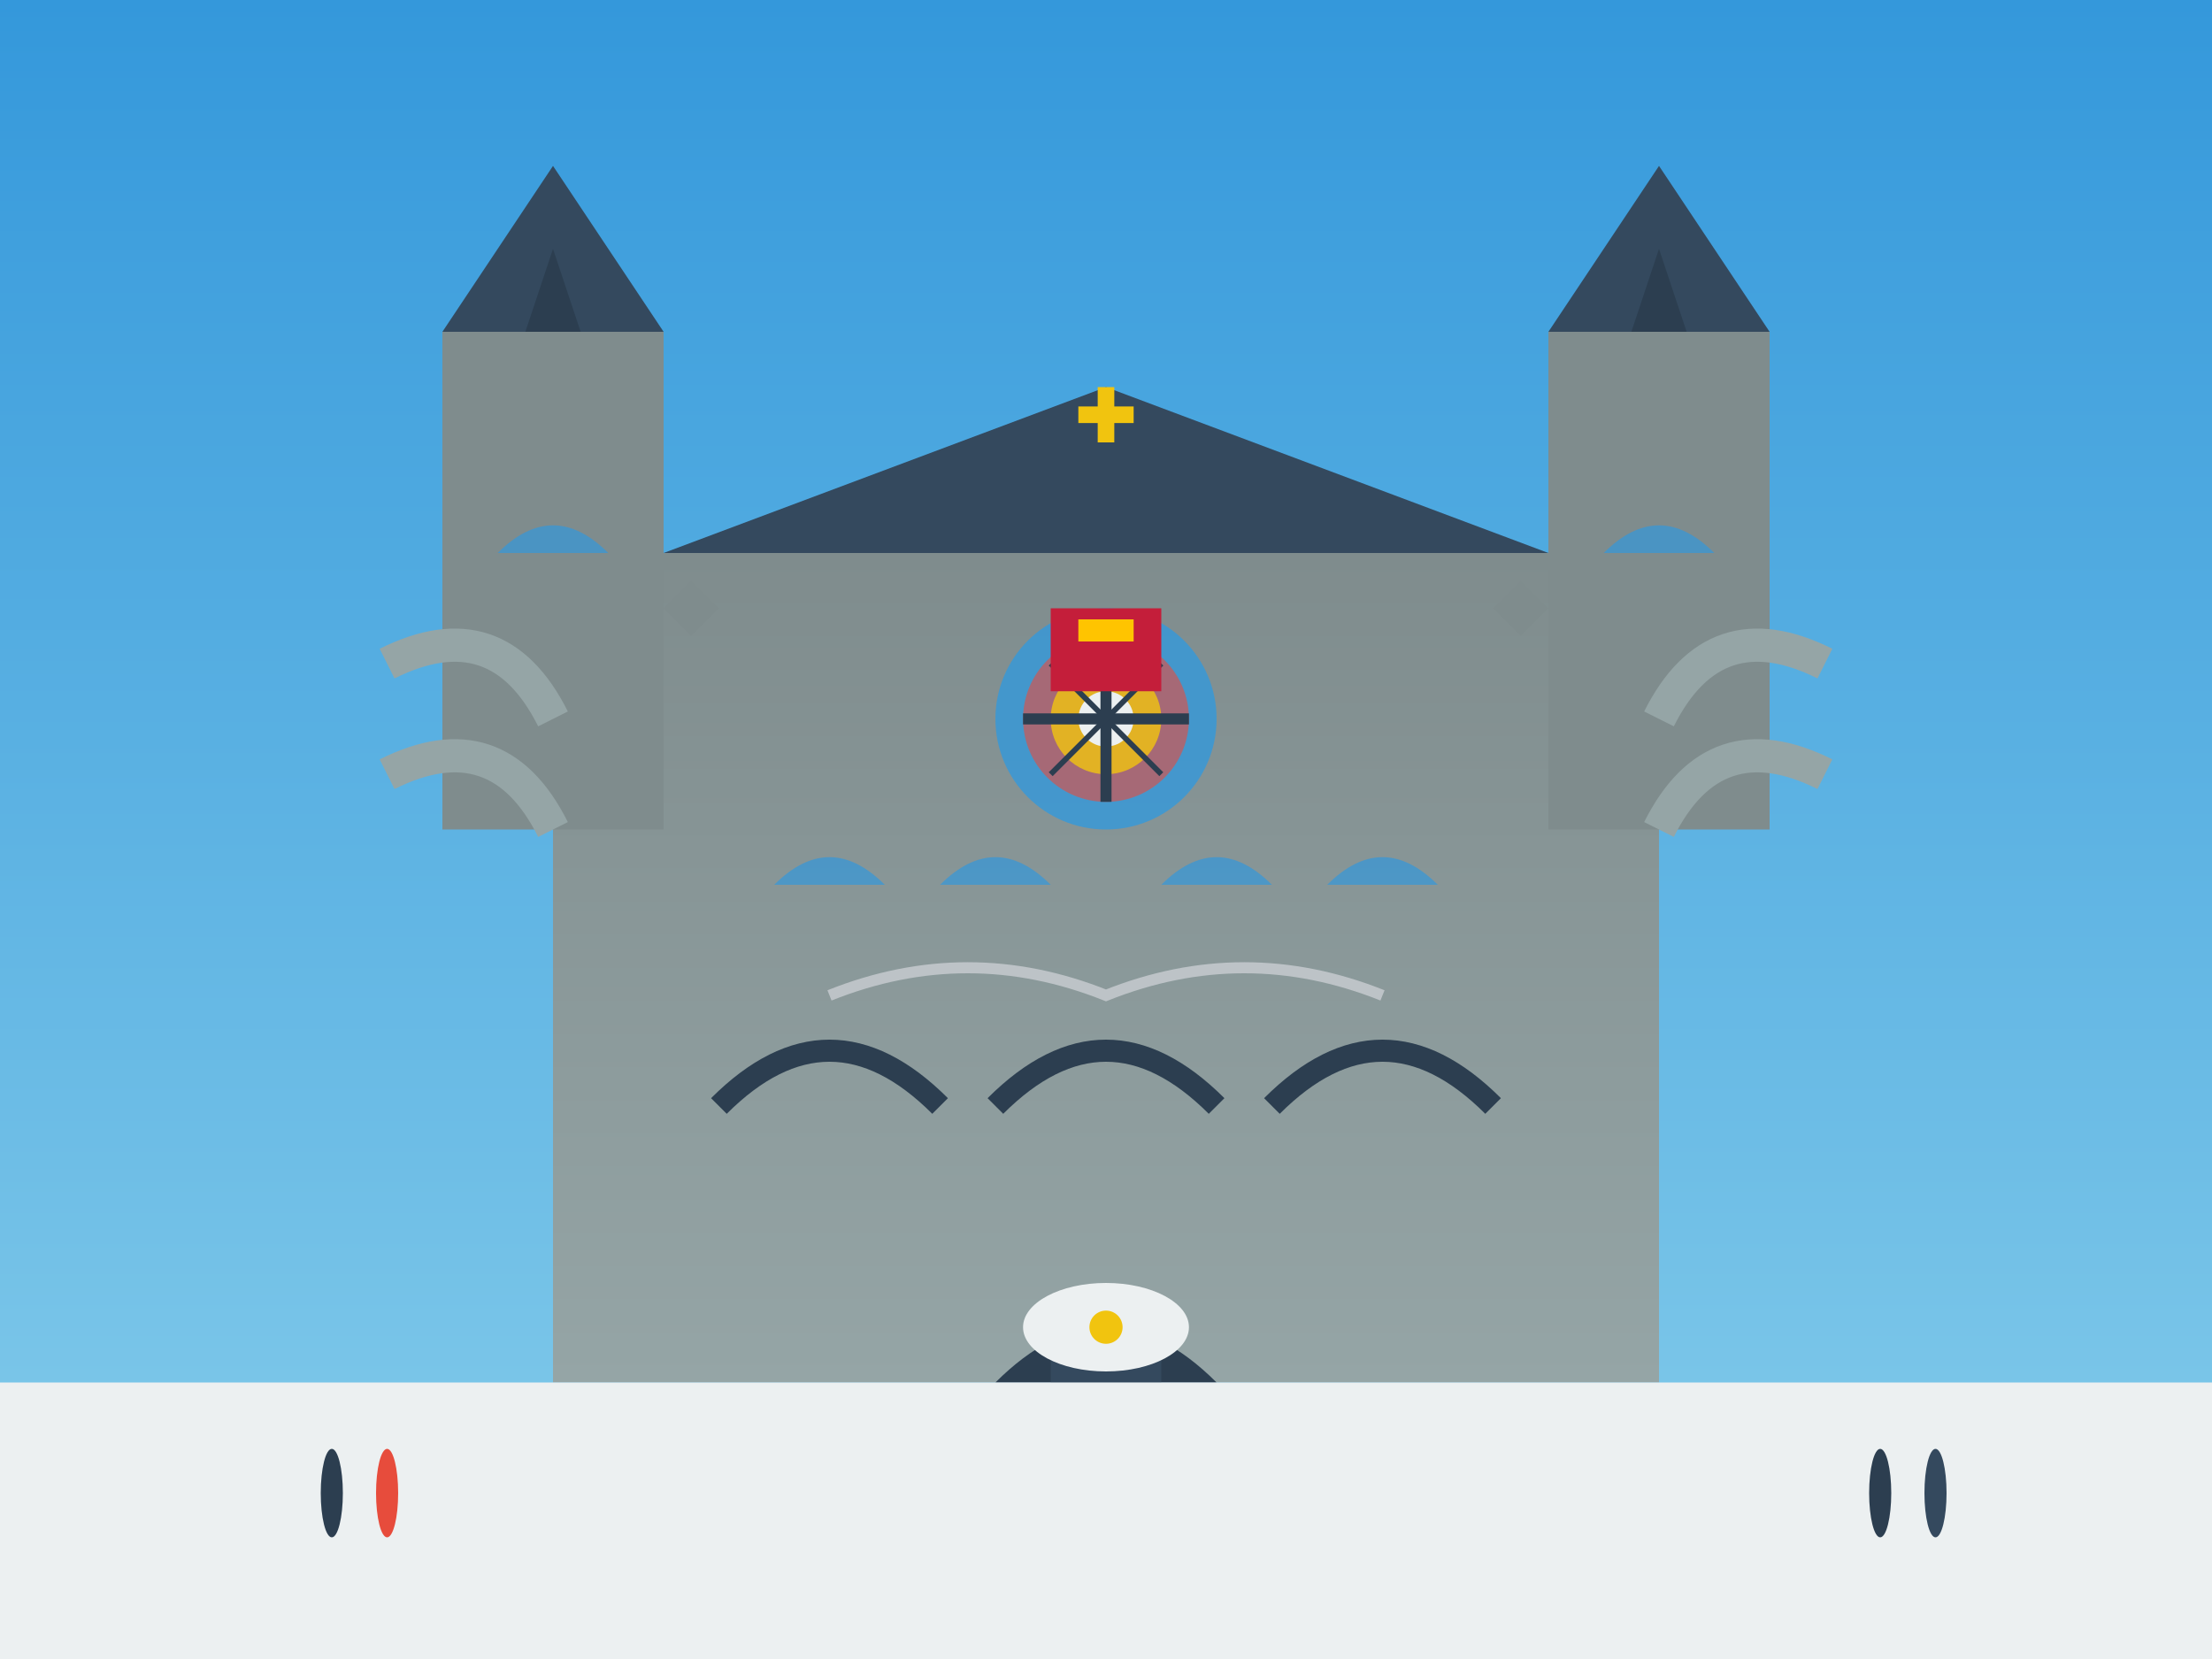 <svg xmlns="http://www.w3.org/2000/svg" viewBox="0 0 400 300" width="400" height="300">
  <rect x="0" y="0" width="400" height="300" fill="#333333" stroke="none"/>
  <defs>
    <linearGradient id="gothicGrad" x1="0%" y1="0%" x2="0%" y2="100%">
      <stop offset="0%" style="stop-color:#7f8c8d;stop-opacity:1" />
      <stop offset="100%" style="stop-color:#95a5a6;stop-opacity:1" />
    </linearGradient>
    <linearGradient id="skyGrad" x1="0%" y1="0%" x2="0%" y2="100%">
      <stop offset="0%" style="stop-color:#3498db;stop-opacity:1" />
      <stop offset="100%" style="stop-color:#87CEEB;stop-opacity:1" />
    </linearGradient>
  </defs>
  
  <!-- Sky background -->
  <rect width="400" height="300" fill="url(#skyGrad)"/>
  
  <!-- Main cathedral structure -->
  <rect x="100" y="100" width="200" height="150" fill="url(#gothicGrad)"/>
  
  <!-- Gothic towers -->
  <rect x="80" y="60" width="40" height="90" fill="#7f8c8d"/>
  <rect x="280" y="60" width="40" height="90" fill="#7f8c8d"/>
  
  <!-- Tower spires -->
  <polygon points="80,60 100,30 120,60" fill="#34495e"/>
  <polygon points="280,60 300,30 320,60" fill="#34495e"/>
  
  <!-- Central nave with pointed roof -->
  <polygon points="120,100 200,70 280,100" fill="#34495e"/>
  
  <!-- Flying buttresses -->
  <path d="M 70 120 Q 90 110 100 130" fill="none" stroke="#95a5a6" stroke-width="6"/>
  <path d="M 70 140 Q 90 130 100 150" fill="none" stroke="#95a5a6" stroke-width="6"/>
  <path d="M 330 120 Q 310 110 300 130" fill="none" stroke="#95a5a6" stroke-width="6"/>
  <path d="M 330 140 Q 310 130 300 150" fill="none" stroke="#95a5a6" stroke-width="6"/>
  
  <!-- Gothic pointed arches on facade -->
  <path d="M 130 200 Q 150 180 170 200" fill="none" stroke="#2c3e50" stroke-width="4"/>
  <path d="M 180 200 Q 200 180 220 200" fill="none" stroke="#2c3e50" stroke-width="4"/>
  <path d="M 230 200 Q 250 180 270 200" fill="none" stroke="#2c3e50" stroke-width="4"/>
  
  <!-- Rose window -->
  <circle cx="200" cy="130" r="20" fill="#3498db" opacity="0.8"/>
  <circle cx="200" cy="130" r="15" fill="#e74c3c" opacity="0.6"/>
  <circle cx="200" cy="130" r="10" fill="#f1c40f" opacity="0.8"/>
  <circle cx="200" cy="130" r="5" fill="#ecf0f1"/>
  
  <!-- Gothic tracery in rose window -->
  <line x1="185" y1="130" x2="215" y2="130" stroke="#2c3e50" stroke-width="2"/>
  <line x1="200" y1="115" x2="200" y2="145" stroke="#2c3e50" stroke-width="2"/>
  <line x1="190" y1="120" x2="210" y2="140" stroke="#2c3e50" stroke-width="1"/>
  <line x1="210" y1="120" x2="190" y2="140" stroke="#2c3e50" stroke-width="1"/>
  
  <!-- Smaller Gothic windows -->
  <path d="M 140 160 Q 150 150 160 160" fill="#3498db" opacity="0.7"/>
  <path d="M 170 160 Q 180 150 190 160" fill="#3498db" opacity="0.7"/>
  <path d="M 210 160 Q 220 150 230 160" fill="#3498db" opacity="0.7"/>
  <path d="M 240 160 Q 250 150 260 160" fill="#3498db" opacity="0.7"/>
  
  <!-- Tower windows -->
  <path d="M 90 100 Q 100 90 110 100" fill="#3498db" opacity="0.7"/>
  <path d="M 290 100 Q 300 90 310 100" fill="#3498db" opacity="0.7"/>
  
  <!-- Gothic doorway -->
  <path d="M 180 250 Q 200 230 220 250" fill="#2c3e50"/>
  <rect x="190" y="240" width="20" height="10" fill="#34495e"/>
  
  <!-- Tympanum sculpture (stylized) -->
  <ellipse cx="200" cy="240" rx="15" ry="8" fill="#ecf0f1"/>
  <circle cx="200" cy="240" r="3" fill="#f1c40f"/>
  
  <!-- Pinnacles on towers -->
  <polygon points="95,60 100,45 105,60" fill="#2c3e50"/>
  <polygon points="295,60 300,45 305,60" fill="#2c3e50"/>
  
  <!-- Gargoyles -->
  <polygon points="120,110 125,105 130,110 125,115" fill="#7f8c8d"/>
  <polygon points="270,110 275,105 280,110 275,115" fill="#7f8c8d"/>
  
  <!-- Gothic ribbed vaulting (visible through windows) -->
  <path d="M 150 180 Q 175 170 200 180 Q 225 170 250 180" fill="none" stroke="#bdc3c7" stroke-width="2"/>
  
  <!-- Cathedral square/plaza -->
  <rect x="0" y="250" width="400" height="50" fill="#ecf0f1"/>
  
  <!-- People for scale -->
  <ellipse cx="60" cy="270" rx="2" ry="8" fill="#2c3e50"/>
  <ellipse cx="70" cy="270" rx="2" ry="8" fill="#e74c3c"/>
  <ellipse cx="340" cy="270" rx="2" ry="8" fill="#2c3e50"/>
  <ellipse cx="350" cy="270" rx="2" ry="8" fill="#34495e"/>
  
  <!-- Spanish coat of arms on facade -->
  <rect x="190" y="110" width="20" height="15" fill="#c41e3a"/>
  <rect x="195" y="112" width="10" height="4" fill="#ffc400"/>
  
  <!-- Cross on top of central spire -->
  <line x1="200" y1="70" x2="200" y2="80" stroke="#f1c40f" stroke-width="3"/>
  <line x1="195" y1="75" x2="205" y2="75" stroke="#f1c40f" stroke-width="3"/>
</svg>